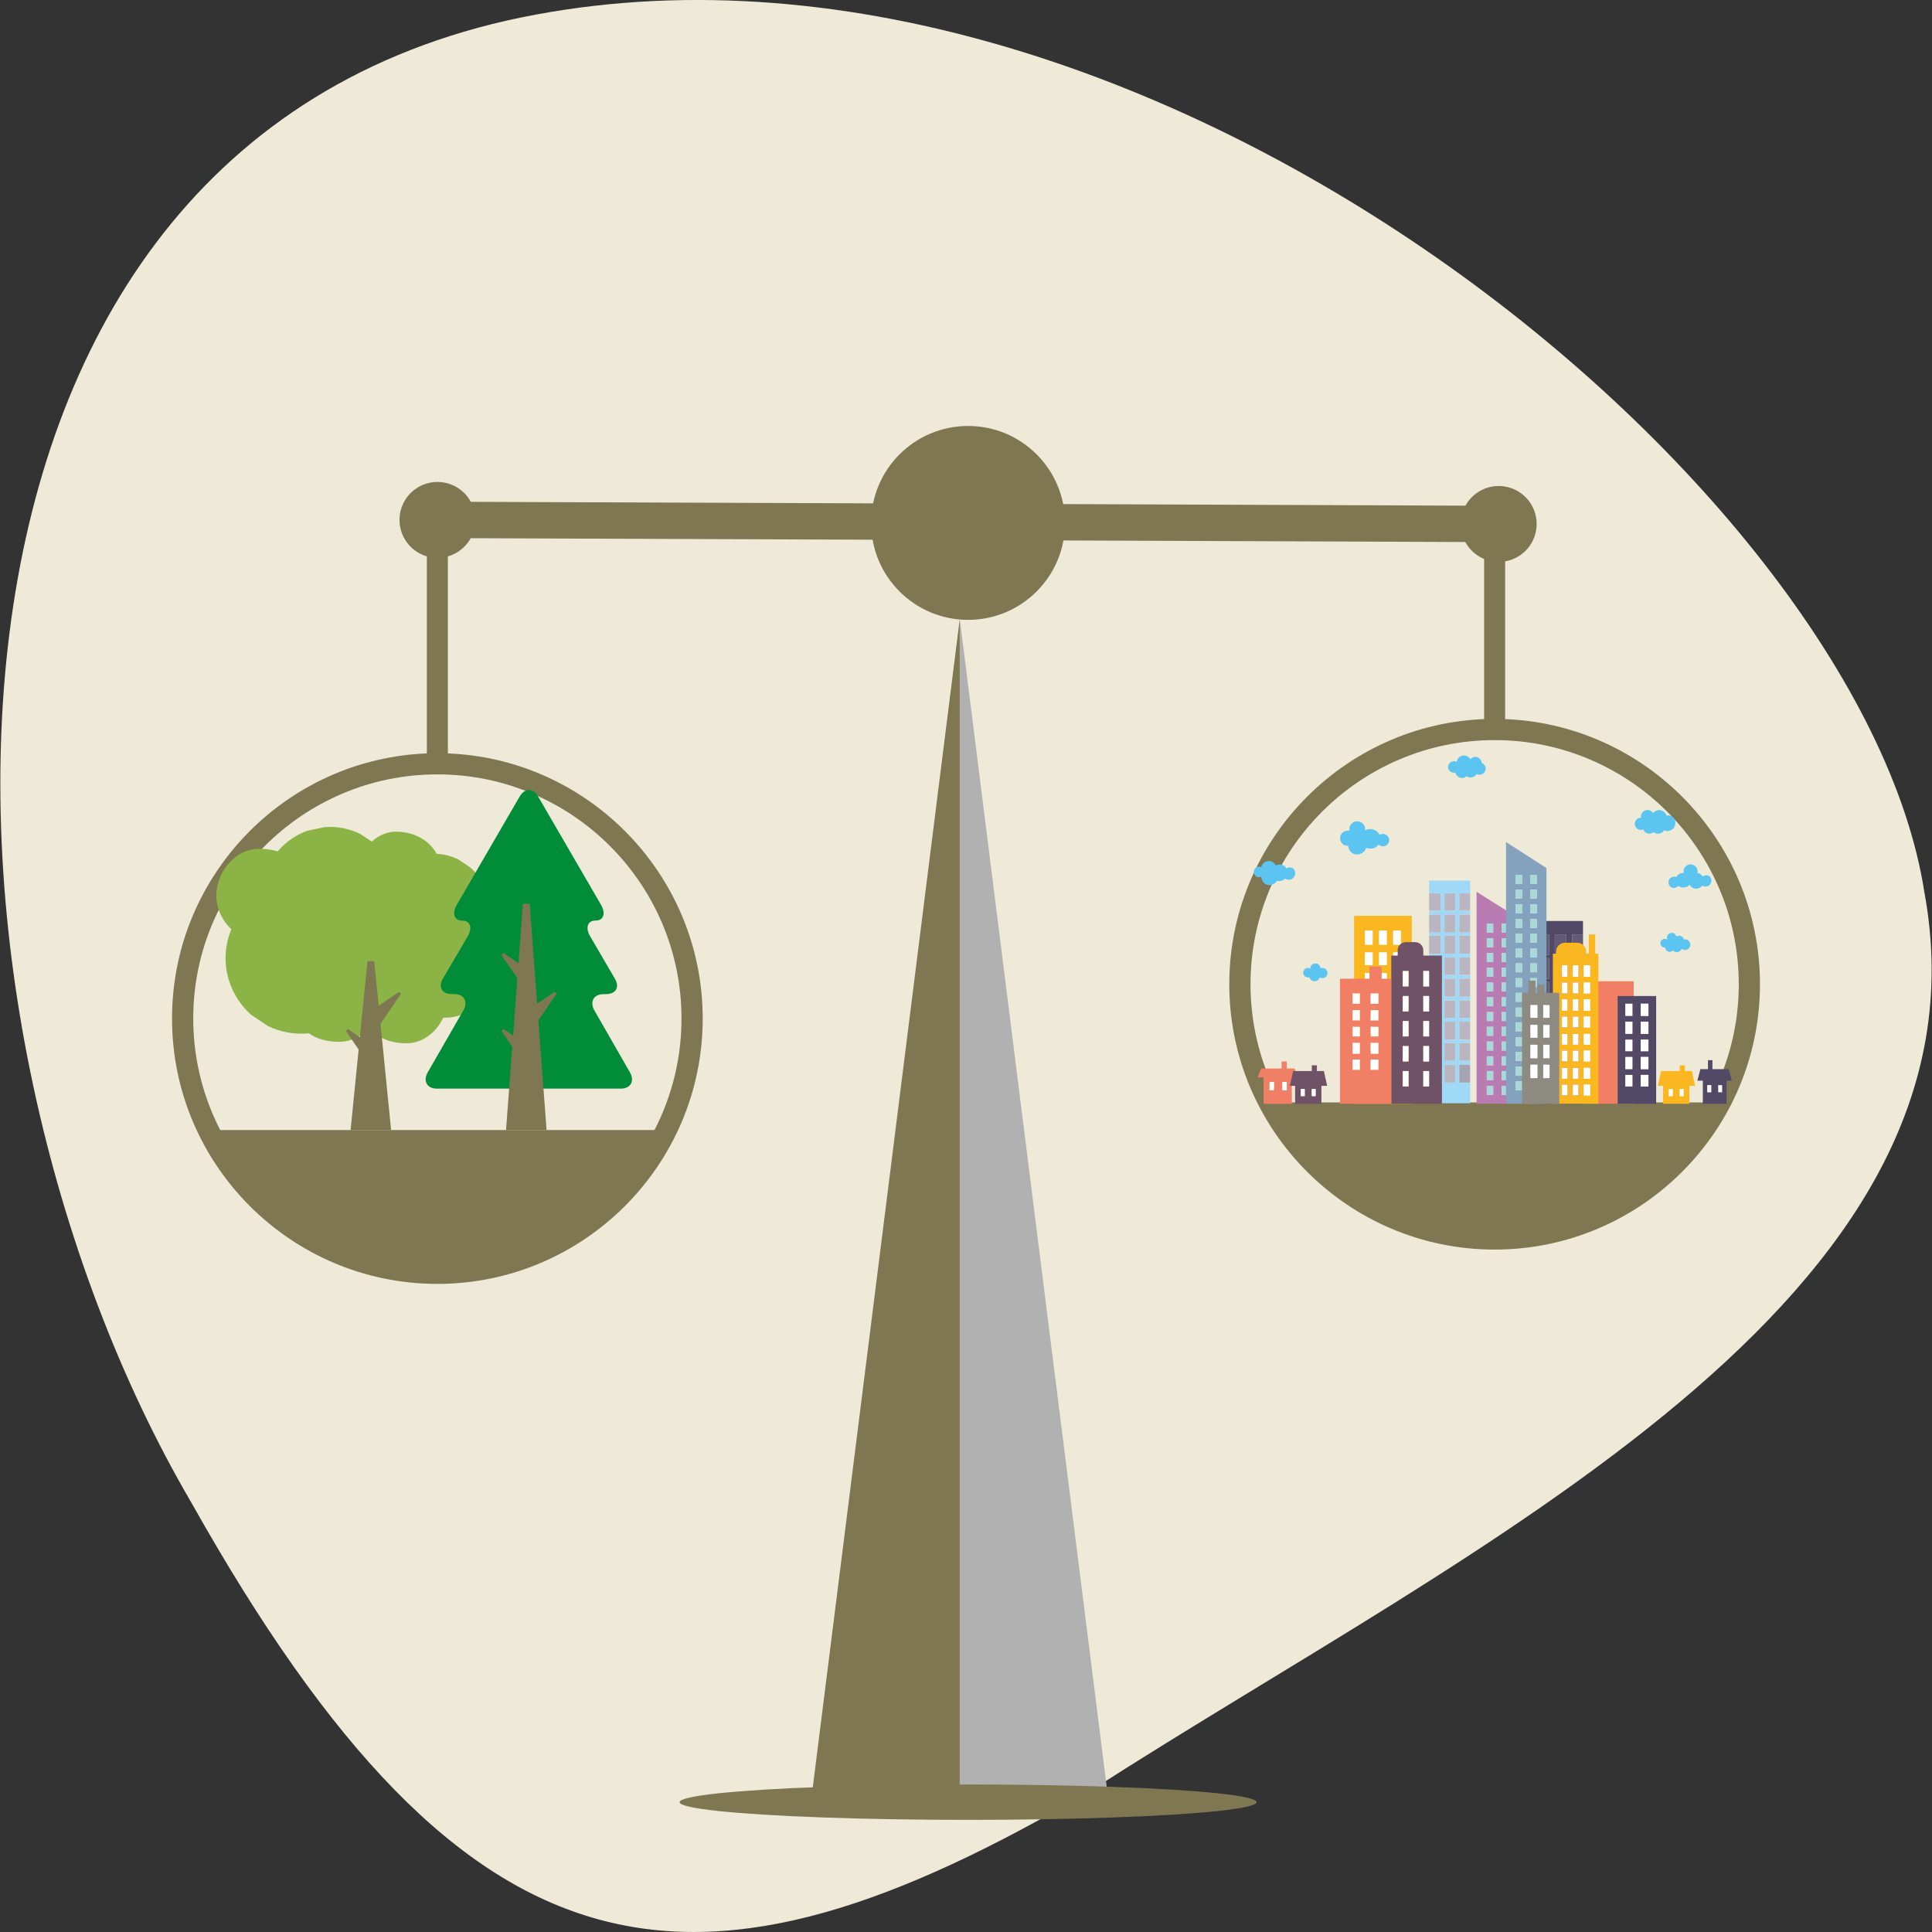<?xml version="1.0" encoding="utf-8"?>
<!-- Generator: Adobe Illustrator 28.1.0, SVG Export Plug-In . SVG Version: 6.00 Build 0)  -->
<svg version="1.1" id="Capa_1" xmlns="http://www.w3.org/2000/svg" xmlns:xlink="http://www.w3.org/1999/xlink" x="0px" y="0px"
	 viewBox="0 0 500 500" style="enable-background:new 0 0 500 500;" xml:space="preserve">
<rect x="0" y="0" width="500" height="500" fill="#333333" stroke="none"/>
<style type="text/css">
	.st0{fill:#EFEAD8;}
	.st1{fill:#7F7752;}
	.st2{fill:#B1B1B1;}
	.st3{fill:#F07F66;}
	.st4{fill:#FFFFFF;}
	.st5{fill:#524966;}
	.st6{fill:#705266;}
	.st7{fill:#FAB720;}
	.st8{opacity:0.1;fill:#FFFFFF;}
	.st9{fill:#A0D9F7;}
	.st10{opacity:0.4;fill:#524966;}
	.st11{opacity:0.5;fill:#524966;}
	.st12{fill:#B87CB3;}
	.st13{fill:#A8D8D8;}
	.st14{fill:#84A1BE;}
	.st15{fill:#8D8B81;}
	.st16{fill:#5BC4F1;}
	.st17{fill:#8CB345;}
	.st18{fill:#008C39;}
</style>
<g>
	<path class="st0" d="M498.03,230.91c19.48,105.85-116.74,168.82-215.62,232.42C180.67,523.04,121.8,517.54,49.54,388.9
		C-24.2,262.99-29.41,41.92,131.11,5.33C292.31-30.76,481.47,124.31,498.03,230.91z"/>
	<g>
		<circle class="st1" cx="250.54" cy="135.33" r="25.09"/>
		<path class="st1" d="M113.19,332.27c-37.86,0-68.67-30.81-68.67-68.67c0-37.87,30.81-68.67,68.67-68.67s68.67,30.81,68.67,68.67
			C181.86,301.46,151.06,332.27,113.19,332.27z M113.19,200.41c-34.84,0-63.18,28.34-63.18,63.18s28.34,63.18,63.18,63.18
			s63.18-28.34,63.18-63.18S148.03,200.41,113.19,200.41z"/>
		<path class="st1" d="M386.81,323.39c-37.86,0-68.67-30.81-68.67-68.67s30.81-68.67,68.67-68.67s68.67,30.81,68.67,68.67
			S424.67,323.39,386.81,323.39z M386.81,191.54c-34.84,0-63.18,28.34-63.18,63.18s28.34,63.18,63.18,63.18s63.18-28.34,63.18-63.18
			S421.65,191.54,386.81,191.54z"/>
		<path class="st1" d="M327.23,285.3c11.68,21.42,34.4,35.96,60.52,35.96c26.12,0,48.84-14.54,60.52-35.96H327.23z"/>
		<g>
			
				<rect x="244.72" y="-2.77" transform="matrix(3.847074e-03 -1 1 3.847074e-03 113.398 383.976)" class="st1" width="9.41" height="275.68"/>
			<path class="st1" d="M122.77,136.81c-1.25,5.28-6.54,8.55-11.82,7.3c-5.28-1.25-8.55-6.54-7.3-11.82s6.54-8.55,11.82-7.3
				C120.75,126.24,124.02,131.53,122.77,136.81z"/>
			<path class="st1" d="M397.42,137.86c-1.25,5.28-6.54,8.55-11.82,7.3c-5.28-1.25-8.55-6.54-7.3-11.82s6.54-8.55,11.82-7.3
				C395.4,127.29,398.67,132.58,397.42,137.86z"/>
		</g>
		<rect x="110.47" y="136.05" class="st1" width="5.44" height="61.62"/>
		<rect x="384.09" y="136.33" class="st1" width="5.44" height="52.79"/>
		<g>
			<polygon class="st1" points="248.39,160.16 248.39,465.07 210.03,465.07 			"/>
			<polygon class="st2" points="248.39,160.16 248.39,465.07 286.75,465.07 			"/>
			<ellipse class="st1" cx="250.54" cy="466.4" rx="74.66" ry="4.58"/>
		</g>
		<g>
			<g>
				<path class="st3" d="M335.96,278.85l-0.93-2.32h-2.03v-1.83h-1.33v1.83h-0.97h-4.33l-0.93,2.32h1.58v6.81h7.3v-6.81H335.96z
					 M329.69,282.17h-1.16v-2.16h1.16V282.17z M333.01,282.17h-1.16v-2.16h1.16V282.17z"/>
				<rect x="331.85" y="280.01" class="st4" width="1.16" height="2.16"/>
				<rect x="328.53" y="280.01" class="st4" width="1.16" height="2.16"/>
			</g>
			<g>
				<path class="st5" d="M448.2,279.68l-0.79-2.99h-3.67h-0.56v-2.32h-1.16v2.32h-1.95l-0.79,2.99h1.41v5.98h6.14v-5.98H448.2z
					 M442.85,282.67h-1v-1.83h1V282.67z M445.67,282.67h-1v-1.83h1V282.67z"/>
				<rect x="444.68" y="280.84" class="st4" width="1" height="1.83"/>
				<rect x="441.86" y="280.84" class="st4" width="1" height="1.83"/>
			</g>
			<g>
				<path class="st6" d="M343.47,281.01l-0.85-3.82h-1.8v-1.49h-1.33v1.49h-0.85h-3.98l-0.85,3.82h1.36v4.65h6.81v-4.65H343.47z
					 M337.66,283.66h-1v-1.83h1V283.66z M340.48,283.66h-1v-1.83h1V283.66z"/>
				<rect x="336.66" y="281.84" class="st4" width="1" height="1.83"/>
				<rect x="339.48" y="281.84" class="st4" width="1" height="1.83"/>
			</g>
			<g>
				<path class="st7" d="M438.7,281.01l-0.85-3.82h-1.8v-1.49h-1.33v1.49h-0.85h-3.98l-0.85,3.82h1.36v4.65h6.81v-4.65H438.7z
					 M432.89,283.66h-1v-1.83h1V283.66z M435.71,283.66h-1v-1.83h1V283.66z"/>
				<rect x="431.9" y="281.84" class="st4" width="1" height="1.83"/>
				<rect x="434.72" y="281.84" class="st4" width="1" height="1.83"/>
			</g>
			<g>
				<path class="st5" d="M398.06,238.35v3.49h2.82v5.31h-2.82v0.83h2.82v5.31h-2.82v0.83h2.82v5.31h-2.82v0.83h2.82v5.31h-2.82v0.83
					h2.82v5.31h-2.82v0.66h2.82v5.48h-2.82v7.8h11.62v-7.8h-2.82v-5.48h2.82v-0.66h-2.82v-5.31h2.82v-0.83h-2.82v-5.31h2.82v-0.83
					h-2.82v-5.31h2.82v-0.83h-2.82v-5.31h2.82v-0.83h-2.82v-5.31h2.82v-3.49H398.06z M405.37,277.85h-2.99v-5.48h2.99V277.85z
					 M405.37,271.71h-2.99v-5.31h2.99V271.71z M405.37,265.57h-2.99v-5.31h2.99V265.57z M405.37,259.43h-2.99v-5.31h2.99V259.43z
					 M405.37,253.29h-2.99v-5.31h2.99V253.29z M405.37,247.15h-2.99v-5.31h2.99V247.15z"/>
				<rect x="398.06" y="241.83" class="st5" width="2.82" height="5.31"/>
				<rect x="398.06" y="241.83" class="st8" width="2.82" height="5.31"/>
				<rect x="402.38" y="241.83" class="st5" width="2.99" height="5.31"/>
				<rect x="402.38" y="241.83" class="st8" width="2.99" height="5.31"/>
				<rect x="406.86" y="241.83" class="st5" width="2.82" height="5.31"/>
				<rect x="406.86" y="241.83" class="st8" width="2.82" height="5.31"/>
				<rect x="398.06" y="247.98" class="st5" width="2.82" height="5.31"/>
				<rect x="398.06" y="247.98" class="st8" width="2.82" height="5.31"/>
				<rect x="402.38" y="247.98" class="st5" width="2.99" height="5.31"/>
				<rect x="402.38" y="247.98" class="st8" width="2.99" height="5.31"/>
				<rect x="406.86" y="247.98" class="st5" width="2.82" height="5.31"/>
				<rect x="406.86" y="247.98" class="st8" width="2.82" height="5.31"/>
				<rect x="398.06" y="254.12" class="st5" width="2.82" height="5.31"/>
				<rect x="398.06" y="254.12" class="st8" width="2.82" height="5.31"/>
				<rect x="402.38" y="254.12" class="st5" width="2.99" height="5.31"/>
				<rect x="402.38" y="254.12" class="st8" width="2.99" height="5.31"/>
				<rect x="406.86" y="254.12" class="st5" width="2.82" height="5.31"/>
				<rect x="406.86" y="254.12" class="st8" width="2.82" height="5.31"/>
				<rect x="398.06" y="260.26" class="st5" width="2.82" height="5.31"/>
				<rect x="398.06" y="260.26" class="st8" width="2.82" height="5.31"/>
				<rect x="402.38" y="260.26" class="st5" width="2.99" height="5.31"/>
				<rect x="402.38" y="260.26" class="st8" width="2.99" height="5.31"/>
				<rect x="406.86" y="260.26" class="st5" width="2.82" height="5.31"/>
				<rect x="406.86" y="260.26" class="st8" width="2.82" height="5.31"/>
				<rect x="398.06" y="266.4" class="st5" width="2.82" height="5.31"/>
				<rect x="398.06" y="266.4" class="st8" width="2.82" height="5.31"/>
				<rect x="402.38" y="266.4" class="st5" width="2.99" height="5.31"/>
				<rect x="402.38" y="266.4" class="st8" width="2.99" height="5.31"/>
				<rect x="406.86" y="266.4" class="st5" width="2.82" height="5.31"/>
				<rect x="406.86" y="266.4" class="st8" width="2.82" height="5.31"/>
				<rect x="398.06" y="272.38" class="st5" width="2.82" height="5.48"/>
				<rect x="398.06" y="272.38" class="st8" width="2.82" height="5.48"/>
				<rect x="402.38" y="272.38" class="st5" width="2.99" height="5.48"/>
				<rect x="402.38" y="272.38" class="st8" width="2.99" height="5.48"/>
				<rect x="406.86" y="272.38" class="st5" width="2.82" height="5.48"/>
				<rect x="406.86" y="272.38" class="st8" width="2.82" height="5.48"/>
			</g>
			<rect x="412.34" y="253.95" class="st3" width="10.46" height="31.7"/>
			<g>
				<path class="st7" d="M412.84,246.81v-4.98h-1.66v4.98h-0.66v-0.52c0-1.27-1.03-2.31-2.31-2.31h-3.19
					c-1.27,0-2.31,1.03-2.31,2.31v0.52h-0.83v38.84h11.79v-38.84H412.84z M405.7,283.5h-1.49v-2.82h1.49V283.5z M405.7,279.18h-1.49
					v-2.82h1.49V279.18z M405.7,274.7h-1.49v-2.82h1.49V274.7z M405.7,270.38h-1.49v-2.82h1.49V270.38z M405.7,265.9h-1.49v-2.82
					h1.49V265.9z M405.7,261.59h-1.49v-2.99h1.49V261.59z M405.7,257.11h-1.49v-2.82h1.49V257.11z M404.21,252.79v-2.99h1.49v2.99
					H404.21z M408.52,283.5h-1.49v-2.82h1.49V283.5z M408.52,279.18h-1.49v-2.82h1.49V279.18z M408.52,274.7h-1.49v-2.82h1.49V274.7
					z M408.52,270.38h-1.49v-2.82h1.49V270.38z M408.52,265.9h-1.49v-2.82h1.49V265.9z M408.52,261.59h-1.49v-2.99h1.49V261.59z
					 M408.52,257.11h-1.49v-2.82h1.49V257.11z M407.03,252.79v-2.99h1.49v2.99H407.03z M411.51,283.5h-1.66v-2.82h1.66V283.5z
					 M411.51,279.18h-1.66v-2.82h1.66V279.18z M411.51,274.7h-1.66v-2.82h1.66V274.7z M411.51,270.38h-1.66v-2.82h1.66V270.38z
					 M411.51,265.9h-1.66v-2.82h1.66V265.9z M411.51,261.59h-1.66v-2.99h1.66V261.59z M411.51,257.11h-1.66v-2.82h1.66V257.11z
					 M411.51,252.79h-1.66v-2.99h1.66V252.79z"/>
				<rect x="404.21" y="249.8" class="st4" width="1.49" height="2.99"/>
				<rect x="407.03" y="249.8" class="st4" width="1.49" height="2.99"/>
				<rect x="409.85" y="249.8" class="st4" width="1.66" height="2.99"/>
				<rect x="404.21" y="254.28" class="st4" width="1.49" height="2.82"/>
				<rect x="407.03" y="254.28" class="st4" width="1.49" height="2.82"/>
				<rect x="409.85" y="254.28" class="st4" width="1.66" height="2.82"/>
				<rect x="404.21" y="258.6" class="st4" width="1.49" height="2.99"/>
				<rect x="407.03" y="258.6" class="st4" width="1.49" height="2.99"/>
				<rect x="409.85" y="258.6" class="st4" width="1.66" height="2.99"/>
				<rect x="404.21" y="263.08" class="st4" width="1.49" height="2.82"/>
				<rect x="407.03" y="263.08" class="st4" width="1.49" height="2.82"/>
				<rect x="409.85" y="263.08" class="st4" width="1.66" height="2.82"/>
				<rect x="404.21" y="267.56" class="st4" width="1.49" height="2.82"/>
				<rect x="407.03" y="267.56" class="st4" width="1.49" height="2.82"/>
				<rect x="409.85" y="267.56" class="st4" width="1.66" height="2.82"/>
				<rect x="404.21" y="271.88" class="st4" width="1.49" height="2.82"/>
				<rect x="407.03" y="271.88" class="st4" width="1.49" height="2.82"/>
				<rect x="409.85" y="271.88" class="st4" width="1.66" height="2.82"/>
				<rect x="404.21" y="276.36" class="st4" width="1.49" height="2.82"/>
				<rect x="407.03" y="276.36" class="st4" width="1.49" height="2.82"/>
				<rect x="409.85" y="276.36" class="st4" width="1.66" height="2.82"/>
				<rect x="404.21" y="280.68" class="st4" width="1.49" height="2.82"/>
				<rect x="407.03" y="280.68" class="st4" width="1.49" height="2.82"/>
				<rect x="409.85" y="280.68" class="st4" width="1.66" height="2.82"/>
			</g>
			<g>
				<path class="st7" d="M350.43,237.02v48.63h14.94v-48.63H350.43z M355.24,283h-1.99v-3.65h1.99V283z M355.24,277.36h-1.99v-3.32
					h1.99V277.36z M355.24,272.04h-1.99v-3.65h1.99V272.04z M355.24,266.57h-1.99v-3.65h1.99V266.57z M355.24,260.92h-1.99v-3.65
					h1.99V260.92z M355.24,255.45h-1.99v-3.65h1.99V255.45z M355.24,249.8h-1.99v-3.32h1.99V249.8z M355.24,244.49h-1.99v-3.65h1.99
					V244.49z M358.89,283h-1.99v-3.65h1.99V283z M358.89,277.36h-1.99v-3.32h1.99V277.36z M358.89,272.04h-1.99v-3.65h1.99V272.04z
					 M358.89,266.57h-1.99v-3.65h1.99V266.57z M358.89,260.92h-1.99v-3.65h1.99V260.92z M358.89,255.45h-1.99v-3.65h1.99V255.45z
					 M358.89,249.8h-1.99v-3.32h1.99V249.8z M358.89,244.49h-1.99v-3.65h1.99V244.49z M362.54,283h-1.99v-3.65h1.99V283z
					 M362.54,277.36h-1.99v-3.32h1.99V277.36z M362.54,272.04h-1.99v-3.65h1.99V272.04z M362.54,266.57h-1.99v-3.65h1.99V266.57z
					 M362.54,260.92h-1.99v-3.65h1.99V260.92z M362.54,255.45h-1.99v-3.65h1.99V255.45z M362.54,249.8h-1.99v-3.32h1.99V249.8z
					 M362.54,244.49h-1.99v-3.65h1.99V244.49z"/>
				<rect x="360.55" y="240.84" class="st4" width="1.99" height="3.65"/>
				<rect x="356.9" y="240.84" class="st4" width="1.99" height="3.65"/>
				<rect x="353.25" y="240.84" class="st4" width="1.99" height="3.65"/>
				<rect x="360.55" y="246.48" class="st4" width="1.99" height="3.32"/>
				<rect x="356.9" y="246.48" class="st4" width="1.99" height="3.32"/>
				<rect x="353.25" y="246.48" class="st4" width="1.99" height="3.32"/>
				<rect x="360.55" y="251.79" class="st4" width="1.99" height="3.65"/>
				<rect x="356.9" y="251.79" class="st4" width="1.99" height="3.65"/>
				<rect x="353.25" y="251.79" class="st4" width="1.99" height="3.65"/>
				<rect x="360.55" y="257.27" class="st4" width="1.99" height="3.65"/>
				<rect x="356.9" y="257.27" class="st4" width="1.99" height="3.65"/>
				<rect x="353.25" y="257.27" class="st4" width="1.99" height="3.65"/>
				<rect x="360.55" y="262.91" class="st4" width="1.99" height="3.65"/>
				<rect x="356.9" y="262.91" class="st4" width="1.99" height="3.65"/>
				<rect x="353.25" y="262.91" class="st4" width="1.99" height="3.65"/>
				<rect x="360.55" y="268.39" class="st4" width="1.99" height="3.65"/>
				<rect x="356.9" y="268.39" class="st4" width="1.99" height="3.65"/>
				<rect x="353.25" y="268.39" class="st4" width="1.99" height="3.65"/>
				<rect x="360.55" y="274.04" class="st4" width="1.99" height="3.32"/>
				<rect x="356.9" y="274.04" class="st4" width="1.99" height="3.32"/>
				<rect x="353.25" y="274.04" class="st4" width="1.99" height="3.32"/>
				<rect x="360.55" y="279.35" class="st4" width="1.99" height="3.65"/>
				<rect x="356.9" y="279.35" class="st4" width="1.99" height="3.65"/>
				<rect x="353.25" y="279.35" class="st4" width="1.99" height="3.65"/>
			</g>
			<g>
				<path class="st9" d="M369.85,227.89v3.32h2.99v4.48h-2.99v1h2.99v4.65h-2.99v0.83h2.99v4.65h-2.99v1h2.99v4.48h-2.99v1h2.99
					v4.65h-2.99v1h2.99v4.48h-2.99v1h2.99v4.65h-2.99v0.83h2.99v4.65h-2.99v1h2.99v4.65h-2.99v5.31h10.62v-5.31h-2.82v-4.65h2.82v-1
					h-2.82v-4.65h2.82v-0.83h-2.82v-4.65h2.82v-1h-2.82v-4.48h2.82v-1h-2.82v-4.65h2.82v-1h-2.82v-4.48h2.82v-1h-2.82v-4.65h2.82
					v-0.83h-2.82v-4.65h2.82v-1h-2.82v-4.48h2.82v-3.32H369.85z M376.65,280.18h-2.82v-4.65h2.82V280.18z M376.65,274.53h-2.82
					v-4.65h2.82V274.53z M376.65,269.06h-2.82v-4.65h2.82V269.06z M376.65,263.41h-2.82v-4.48h2.82V263.41z M376.65,257.94h-2.82
					v-4.65h2.82V257.94z M376.65,252.29h-2.82v-4.48h2.82V252.29z M376.65,246.81h-2.82v-4.65h2.82V246.81z M376.65,241.34h-2.82
					v-4.65h2.82V241.34z M376.65,235.69h-2.82v-4.48h2.82V235.69z"/>
				<rect x="369.85" y="231.21" class="st4" width="2.99" height="4.48"/>
				<rect x="369.85" y="231.21" class="st10" width="2.99" height="4.48"/>
				<rect x="373.83" y="231.21" class="st4" width="2.82" height="4.48"/>
				<rect x="373.83" y="231.21" class="st10" width="2.82" height="4.48"/>
				<rect x="377.65" y="231.21" class="st4" width="2.82" height="4.48"/>
				<rect x="377.65" y="231.21" class="st10" width="2.82" height="4.48"/>
				<rect x="369.85" y="236.69" class="st4" width="2.99" height="4.65"/>
				<rect x="369.85" y="236.69" class="st10" width="2.99" height="4.65"/>
				<rect x="373.83" y="236.69" class="st4" width="2.82" height="4.65"/>
				<rect x="373.83" y="236.69" class="st10" width="2.82" height="4.65"/>
				<rect x="377.65" y="236.69" class="st4" width="2.82" height="4.65"/>
				<rect x="377.65" y="236.69" class="st10" width="2.82" height="4.65"/>
				<rect x="369.85" y="242.17" class="st4" width="2.99" height="4.65"/>
				<rect x="369.85" y="242.17" class="st10" width="2.99" height="4.65"/>
				<rect x="373.83" y="242.17" class="st4" width="2.82" height="4.65"/>
				<rect x="373.83" y="242.17" class="st10" width="2.82" height="4.65"/>
				<rect x="377.65" y="242.17" class="st4" width="2.82" height="4.65"/>
				<rect x="377.65" y="242.17" class="st10" width="2.82" height="4.65"/>
				<rect x="369.85" y="247.81" class="st4" width="2.99" height="4.48"/>
				<rect x="369.85" y="247.81" class="st10" width="2.99" height="4.48"/>
				<rect x="373.83" y="247.81" class="st4" width="2.82" height="4.48"/>
				<rect x="373.83" y="247.81" class="st10" width="2.82" height="4.48"/>
				<rect x="377.65" y="247.81" class="st4" width="2.82" height="4.48"/>
				<rect x="377.65" y="247.81" class="st10" width="2.82" height="4.48"/>
				<rect x="369.85" y="253.29" class="st4" width="2.99" height="4.65"/>
				<rect x="369.85" y="253.29" class="st10" width="2.99" height="4.65"/>
				<rect x="373.83" y="253.29" class="st4" width="2.82" height="4.65"/>
				<rect x="373.83" y="253.29" class="st10" width="2.82" height="4.65"/>
				<rect x="377.65" y="253.29" class="st4" width="2.82" height="4.65"/>
				<rect x="377.65" y="253.29" class="st10" width="2.82" height="4.65"/>
				<rect x="369.85" y="258.93" class="st4" width="2.99" height="4.48"/>
				<rect x="369.85" y="258.93" class="st10" width="2.99" height="4.48"/>
				<rect x="373.83" y="258.93" class="st4" width="2.82" height="4.48"/>
				<rect x="373.83" y="258.93" class="st10" width="2.82" height="4.48"/>
				<rect x="377.65" y="258.93" class="st4" width="2.82" height="4.48"/>
				<rect x="377.65" y="258.93" class="st10" width="2.82" height="4.48"/>
				<rect x="369.85" y="264.41" class="st4" width="2.99" height="4.65"/>
				<rect x="369.85" y="264.41" class="st10" width="2.99" height="4.65"/>
				<rect x="373.83" y="264.41" class="st4" width="2.82" height="4.65"/>
				<rect x="373.83" y="264.41" class="st10" width="2.82" height="4.65"/>
				<rect x="377.65" y="264.41" class="st4" width="2.82" height="4.65"/>
				<rect x="377.65" y="264.41" class="st10" width="2.82" height="4.65"/>
				<rect x="369.85" y="269.89" class="st4" width="2.99" height="4.65"/>
				<rect x="369.85" y="269.89" class="st10" width="2.99" height="4.65"/>
				<rect x="373.83" y="269.89" class="st4" width="2.82" height="4.65"/>
				<rect x="373.83" y="269.89" class="st10" width="2.82" height="4.65"/>
				<rect x="377.65" y="269.89" class="st4" width="2.82" height="4.65"/>
				<rect x="377.65" y="269.89" class="st10" width="2.82" height="4.65"/>
				<rect x="369.85" y="275.53" class="st4" width="2.99" height="4.65"/>
				<rect x="369.85" y="275.53" class="st10" width="2.99" height="4.65"/>
				<rect x="373.83" y="275.53" class="st4" width="2.82" height="4.65"/>
				<rect x="373.83" y="275.53" class="st10" width="2.82" height="4.65"/>
				<rect x="377.65" y="275.53" class="st4" width="2.82" height="4.65"/>
				<rect x="377.65" y="275.53" class="st11" width="2.82" height="4.65"/>
			</g>
			<g>
				<g>
					<path class="st12" d="M382.13,230.78v54.88h8.63v-49.43L382.13,230.78z M386.44,283.33h-1.66v-2.32h1.66V283.33z
						 M386.44,279.51h-1.66v-2.32h1.66V279.51z M386.44,275.7h-1.66v-2.32h1.66V275.7z M386.44,271.88h-1.66v-2.32h1.66V271.88z
						 M386.44,268.06h-1.66v-2.32h1.66V268.06z M386.44,264.24h-1.66v-2.32h1.66V264.24z M386.44,260.42h-1.66v-2.32h1.66V260.42z
						 M386.44,256.61h-1.66v-2.32h1.66V256.61z M386.44,252.79h-1.66v-2.32h1.66V252.79z M386.44,248.97h-1.66v-2.32h1.66V248.97z
						 M386.44,245.15h-1.66v-2.32h1.66V245.15z M386.44,241.34h-1.66v-2.32h1.66V241.34z M390.26,283.33h-1.66v-2.32h1.66V283.33z
						 M390.26,279.51h-1.66v-2.32h1.66V279.51z M390.26,275.7h-1.66v-2.32h1.66V275.7z M390.26,271.88h-1.66v-2.32h1.66V271.88z
						 M390.26,268.06h-1.66v-2.32h1.66V268.06z M390.26,264.24h-1.66v-2.32h1.66V264.24z M390.26,260.42h-1.66v-2.32h1.66V260.42z
						 M390.26,256.61h-1.66v-2.32h1.66V256.61z M390.26,252.79h-1.66v-2.32h1.66V252.79z M390.26,248.97h-1.66v-2.32h1.66V248.97z
						 M390.26,245.15h-1.66v-2.32h1.66V245.15z M390.26,241.34h-1.66v-2.32h1.66V241.34z"/>
					<rect x="384.78" y="239.01" class="st13" width="1.66" height="2.32"/>
					<rect x="388.6" y="239.01" class="st13" width="1.66" height="2.32"/>
					<rect x="384.78" y="242.83" class="st13" width="1.66" height="2.32"/>
					<rect x="388.6" y="242.83" class="st13" width="1.66" height="2.32"/>
					<rect x="384.78" y="246.65" class="st13" width="1.66" height="2.32"/>
					<rect x="388.6" y="246.65" class="st13" width="1.66" height="2.32"/>
					<rect x="384.78" y="250.47" class="st13" width="1.66" height="2.32"/>
					<rect x="388.6" y="250.47" class="st13" width="1.66" height="2.32"/>
					<rect x="384.78" y="254.28" class="st13" width="1.66" height="2.32"/>
					<rect x="388.6" y="254.28" class="st13" width="1.66" height="2.32"/>
					<rect x="384.78" y="258.1" class="st13" width="1.66" height="2.32"/>
					<rect x="388.6" y="258.1" class="st13" width="1.66" height="2.32"/>
					<rect x="384.78" y="261.92" class="st13" width="1.66" height="2.32"/>
					<rect x="388.6" y="261.92" class="st13" width="1.66" height="2.32"/>
					<rect x="384.78" y="265.74" class="st13" width="1.66" height="2.32"/>
					<rect x="388.6" y="265.74" class="st13" width="1.66" height="2.32"/>
					<rect x="384.78" y="269.55" class="st13" width="1.66" height="2.32"/>
					<rect x="388.6" y="269.55" class="st13" width="1.66" height="2.32"/>
					<rect x="384.78" y="273.37" class="st13" width="1.66" height="2.32"/>
					<rect x="388.6" y="273.37" class="st13" width="1.66" height="2.32"/>
					<rect x="384.78" y="277.19" class="st13" width="1.66" height="2.32"/>
					<rect x="388.6" y="277.19" class="st13" width="1.66" height="2.32"/>
					<rect x="384.78" y="281.01" class="st13" width="1.66" height="2.32"/>
					<rect x="388.6" y="281.01" class="st13" width="1.66" height="2.32"/>
				</g>
				<g>
					<path class="st14" d="M389.76,217.93v67.72h10.46v-61L389.76,217.93z M393.91,282.17h-1.66v-2.32h1.66V282.17z M393.91,278.35
						h-1.66v-2.32h1.66V278.35z M393.91,274.53h-1.66v-2.32h1.66V274.53z M393.91,270.72h-1.66v-2.32h1.66V270.72z M393.91,266.9
						h-1.66v-2.32h1.66V266.9z M393.91,263.08h-1.66v-2.32h1.66V263.08z M393.91,259.26h-1.66v-2.32h1.66V259.26z M393.91,255.45
						h-1.66v-2.32h1.66V255.45z M393.91,251.63h-1.66v-2.32h1.66V251.63z M393.91,247.81h-1.66v-2.32h1.66V247.81z M393.91,243.99
						h-1.66v-2.32h1.66V243.99z M393.91,240.17h-1.66v-2.32h1.66V240.17z M393.91,236.36h-1.66v-2.32h1.66V236.36z M393.91,232.54
						h-1.66v-2.32h1.66V232.54z M393.91,228.72h-1.66v-2.32h1.66V228.72z M397.73,282.17h-1.66v-2.32h1.66V282.17z M397.73,278.35
						h-1.66v-2.32h1.66V278.35z M397.73,274.53h-1.66v-2.32h1.66V274.53z M397.73,270.72h-1.66v-2.32h1.66V270.72z M397.73,266.9
						h-1.66v-2.32h1.66V266.9z M397.73,263.08h-1.66v-2.32h1.66V263.08z M397.73,259.26h-1.66v-2.32h1.66V259.26z M397.73,255.45
						h-1.66v-2.32h1.66V255.45z M397.73,251.63h-1.66v-2.32h1.66V251.63z M397.73,247.81h-1.66v-2.32h1.66V247.81z M397.73,243.99
						h-1.66v-2.32h1.66V243.99z M397.73,240.17h-1.66v-2.32h1.66V240.17z M397.73,236.36h-1.66v-2.32h1.66V236.36z M397.73,232.54
						h-1.66v-2.32h1.66V232.54z M397.73,228.72h-1.66v-2.32h1.66V228.72z"/>
					<rect x="392.25" y="226.4" class="st13" width="1.66" height="2.32"/>
					<rect x="396.07" y="226.4" class="st13" width="1.66" height="2.32"/>
					<rect x="392.25" y="230.22" class="st13" width="1.66" height="2.32"/>
					<rect x="396.07" y="230.22" class="st13" width="1.66" height="2.32"/>
					<rect x="392.25" y="234.03" class="st13" width="1.66" height="2.32"/>
					<rect x="396.07" y="234.03" class="st13" width="1.66" height="2.32"/>
					<rect x="392.25" y="237.85" class="st13" width="1.66" height="2.32"/>
					<rect x="396.07" y="237.85" class="st13" width="1.66" height="2.32"/>
					<rect x="392.25" y="241.67" class="st13" width="1.66" height="2.32"/>
					<rect x="396.07" y="241.67" class="st13" width="1.66" height="2.32"/>
					<rect x="392.25" y="245.49" class="st13" width="1.66" height="2.32"/>
					<rect x="396.07" y="245.49" class="st13" width="1.66" height="2.32"/>
					<rect x="392.25" y="249.3" class="st13" width="1.66" height="2.32"/>
					<rect x="396.07" y="249.3" class="st13" width="1.66" height="2.32"/>
					<rect x="392.25" y="253.12" class="st13" width="1.66" height="2.32"/>
					<rect x="396.07" y="253.12" class="st13" width="1.66" height="2.32"/>
					<rect x="392.25" y="256.94" class="st13" width="1.66" height="2.32"/>
					<rect x="396.07" y="256.94" class="st13" width="1.66" height="2.32"/>
					<rect x="392.25" y="260.76" class="st13" width="1.66" height="2.32"/>
					<rect x="396.07" y="260.76" class="st13" width="1.66" height="2.32"/>
					<rect x="392.25" y="264.57" class="st13" width="1.66" height="2.32"/>
					<rect x="396.07" y="264.57" class="st13" width="1.66" height="2.32"/>
					<rect x="392.25" y="268.39" class="st13" width="1.66" height="2.32"/>
					<rect x="396.07" y="268.39" class="st13" width="1.66" height="2.32"/>
					<rect x="392.25" y="272.21" class="st13" width="1.66" height="2.32"/>
					<rect x="396.07" y="272.21" class="st13" width="1.66" height="2.32"/>
					<rect x="392.25" y="276.03" class="st13" width="1.66" height="2.32"/>
					<rect x="396.07" y="276.03" class="st13" width="1.66" height="2.32"/>
					<rect x="392.25" y="279.85" class="st13" width="1.66" height="2.32"/>
					<rect x="396.07" y="279.85" class="st13" width="1.66" height="2.32"/>
				</g>
			</g>
			<g>
				<path class="st6" d="M368.35,247.31v-1.38c0-1.16-0.94-2.1-2.1-2.1h-2.43c-1.16,0-2.1,0.94-2.1,2.1v1.38h-1.66v38.34h13.11
					v-38.34H368.35z M364.53,281.17h-1.49v-3.98h1.49V281.17z M364.53,274.7h-1.49v-3.98h1.49V274.7z M364.53,268.23h-1.49v-3.98
					h1.49V268.23z M364.53,261.75h-1.49v-3.98h1.49V261.75z M364.53,255.28h-1.49v-3.98h1.49V255.28z M369.85,281.17h-1.49v-3.98
					h1.49V281.17z M369.85,274.7h-1.49v-3.98h1.49V274.7z M369.85,268.23h-1.49v-3.98h1.49V268.23z M369.85,261.75h-1.49v-3.98h1.49
					V261.75z M369.85,255.28h-1.49v-3.98h1.49V255.28z"/>
				<rect x="363.04" y="251.3" class="st4" width="1.49" height="3.98"/>
				<rect x="368.35" y="251.3" class="st4" width="1.49" height="3.98"/>
				<rect x="363.04" y="257.77" class="st4" width="1.49" height="3.98"/>
				<rect x="368.35" y="257.77" class="st4" width="1.49" height="3.98"/>
				<rect x="363.04" y="264.24" class="st4" width="1.49" height="3.98"/>
				<rect x="368.35" y="264.24" class="st4" width="1.49" height="3.98"/>
				<rect x="363.04" y="270.72" class="st4" width="1.49" height="3.98"/>
				<rect x="368.35" y="270.72" class="st4" width="1.49" height="3.98"/>
				<rect x="363.04" y="277.19" class="st4" width="1.49" height="3.98"/>
				<rect x="368.35" y="277.19" class="st4" width="1.49" height="3.98"/>
			</g>
			<g>
				<path class="st3" d="M357.56,253.29v-3.15h-3.15v3.15h-7.64v32.37h13.28v-32.37H357.56z M351.92,276.86h-1.83v-2.66h1.83V276.86
					z M351.92,272.71h-1.83v-2.82h1.83V272.71z M351.92,268.23h-1.83v-2.49h1.83V268.23z M351.92,264.08h-1.83v-2.66h1.83V264.08z
					 M351.92,259.76h-1.83v-2.66h1.83V259.76z M356.73,276.86h-1.99v-2.66h1.99V276.86z M356.73,272.71h-1.99v-2.82h1.99V272.71z
					 M356.73,268.23h-1.99v-2.49h1.99V268.23z M356.73,264.08h-1.99v-2.66h1.99V264.08z M356.73,259.76h-1.99v-2.66h1.99V259.76z"/>
				<rect x="350.09" y="257.11" class="st4" width="1.83" height="2.66"/>
				<rect x="354.74" y="257.11" class="st4" width="1.99" height="2.66"/>
				<rect x="350.09" y="261.42" class="st4" width="1.83" height="2.66"/>
				<rect x="354.74" y="261.42" class="st4" width="1.99" height="2.66"/>
				<rect x="350.09" y="265.74" class="st4" width="1.83" height="2.49"/>
				<rect x="354.74" y="265.74" class="st4" width="1.99" height="2.49"/>
				<rect x="350.09" y="269.89" class="st4" width="1.83" height="2.82"/>
				<rect x="354.74" y="269.89" class="st4" width="1.99" height="2.82"/>
				<rect x="350.09" y="274.2" class="st4" width="1.83" height="2.66"/>
				<rect x="354.74" y="274.2" class="st4" width="1.99" height="2.66"/>
			</g>
			<g>
				<path class="st15" d="M399.72,256.94v-2.16h-1.83v2.16h-0.5v-3.15h-1.83v3.15h-1.66v28.72h9.63v-28.72H399.72z M397.9,279.02
					h-1.83v-3.49h1.83V279.02z M397.9,273.87h-1.83v-3.49h1.83V273.87z M397.9,268.56h-1.83v-3.32h1.83V268.56z M397.9,263.41h-1.83
					v-3.32h1.83V263.41z M401.05,279.02h-1.66v-3.49h1.66V279.02z M401.05,273.87h-1.66v-3.49h1.66V273.87z M401.05,268.56h-1.66
					v-3.32h1.66V268.56z M401.05,263.41h-1.66v-3.32h1.66V263.41z"/>
				<rect x="396.07" y="260.09" class="st4" width="1.83" height="3.32"/>
				<rect x="399.39" y="260.09" class="st4" width="1.66" height="3.32"/>
				<rect x="396.07" y="265.24" class="st4" width="1.83" height="3.32"/>
				<rect x="399.39" y="265.24" class="st4" width="1.66" height="3.32"/>
				<rect x="396.07" y="270.38" class="st4" width="1.83" height="3.49"/>
				<rect x="399.39" y="270.38" class="st4" width="1.66" height="3.49"/>
				<rect x="396.07" y="275.53" class="st4" width="1.83" height="3.49"/>
				<rect x="399.39" y="275.53" class="st4" width="1.66" height="3.49"/>
			</g>
			<g>
				<path class="st5" d="M418.65,257.77v27.89h9.96v-27.89H418.65z M422.46,281.17h-1.83v-2.99h1.83V281.17z M422.46,276.69h-1.83
					v-3.15h1.83V276.69z M422.46,272.04h-1.83v-2.99h1.83V272.04z M422.46,267.56h-1.83v-3.15h1.83V267.56z M422.46,262.91h-1.83
					v-3.15h1.83V262.91z M426.61,281.17h-1.99v-2.99h1.99V281.17z M426.61,276.69h-1.99v-3.15h1.99V276.69z M426.61,272.04h-1.99
					v-2.99h1.99V272.04z M426.61,267.56h-1.99v-3.15h1.99V267.56z M426.61,262.91h-1.99v-3.15h1.99V262.91z"/>
				<rect x="420.64" y="259.76" class="st4" width="1.83" height="3.15"/>
				<rect x="424.62" y="259.76" class="st4" width="1.99" height="3.15"/>
				<rect x="420.64" y="264.41" class="st4" width="1.83" height="3.15"/>
				<rect x="424.62" y="264.41" class="st4" width="1.99" height="3.15"/>
				<rect x="420.64" y="269.06" class="st4" width="1.83" height="2.99"/>
				<rect x="424.62" y="269.06" class="st4" width="1.99" height="2.99"/>
				<rect x="420.64" y="273.54" class="st4" width="1.83" height="3.15"/>
				<rect x="424.62" y="273.54" class="st4" width="1.99" height="3.15"/>
				<rect x="420.64" y="278.19" class="st4" width="1.83" height="2.99"/>
				<rect x="424.62" y="278.19" class="st4" width="1.99" height="2.99"/>
			</g>
		</g>
		<g>
			<path class="st16" d="M437.43,244.26c0-0.02,0-0.04-0.01-0.06c-0.05-0.24-0.15-0.46-0.31-0.64c-0.23-0.26-0.56-0.42-0.9-0.45
				c-0.13-0.01-0.27,0-0.4,0.03c-0.17-0.53-0.64-0.98-1.22-0.98c-0.26,0-0.52,0.06-0.74,0.17c-0.15-0.48-0.58-0.9-1.1-0.9
				c-0.68,0-1.29,0.44-1.34,1.16c-0.02,0.21,0.03,0.43,0.12,0.62c-0.17-0.15-0.38-0.24-0.62-0.24c-0.61,0-1.15,0.39-1.2,1.03
				c-0.04,0.57,0.42,1.2,1.03,1.2c0.08,0,0.15-0.01,0.22-0.02c0,0.17,0.04,0.33,0.11,0.49c0.18,0.37,0.55,0.62,0.95,0.65
				c0.21,0.02,0.41-0.02,0.59-0.11c0.13-0.06,0.23-0.14,0.33-0.24c0.07,0.08,0.16,0.15,0.25,0.21c0.2,0.13,0.41,0.2,0.65,0.22
				c0.24,0.02,0.47-0.03,0.69-0.13c0.25-0.1,0.42-0.29,0.58-0.49c0.05-0.07,0.09-0.15,0.13-0.23c0.21,0.18,0.48,0.29,0.76,0.31
				c0.36,0.03,0.72-0.09,0.99-0.33c0.18-0.16,0.3-0.35,0.38-0.57C437.45,244.72,437.47,244.49,437.43,244.26z"/>
			<path class="st16" d="M343.27,250.99c-0.08-0.08-0.17-0.16-0.25-0.24c-0.19-0.14-0.4-0.23-0.63-0.26c-0.12,0-0.23,0-0.35,0
				c-0.11,0.01-0.21,0.04-0.3,0.08c-0.05-0.6-0.51-1.19-1.14-1.23c-0.72-0.04-1.38,0.38-1.48,1.13c-0.01,0.07-0.01,0.14-0.01,0.2
				c-0.14-0.08-0.29-0.14-0.45-0.16c-0.31-0.04-0.69,0.04-0.92,0.25h0c-0.07,0.08-0.15,0.15-0.22,0.23
				c-0.13,0.17-0.21,0.37-0.24,0.58c-0.04,0.33,0.05,0.66,0.25,0.92c0.2,0.25,0.49,0.42,0.81,0.46c0.17,0.02,0.36,0.01,0.53-0.04
				c0.05,0.19,0.13,0.36,0.25,0.51c0.09,0.08,0.17,0.17,0.26,0.25c0.19,0.15,0.41,0.23,0.65,0.27c0.12,0,0.24,0,0.36,0
				c0.25-0.03,0.48-0.13,0.68-0.28c0.23-0.18,0.39-0.43,0.47-0.7c0.15,0.09,0.32,0.15,0.5,0.18c0.12,0,0.23,0,0.35,0
				c0.24-0.03,0.46-0.12,0.66-0.27c0.27-0.21,0.46-0.53,0.5-0.88C343.59,251.64,343.49,251.28,343.27,250.99z"/>
			<path class="st16" d="M441.54,226.53c-0.35,0.02-0.63,0.14-0.85,0.32c-0.31-0.49-0.82-0.86-1.4-0.92
				c0.03-0.12,0.05-0.25,0.05-0.38c0.01-0.49-0.18-0.97-0.52-1.31c-0.33-0.34-0.79-0.53-1.26-0.54c-0.46-0.01-1,0.17-1.31,0.52l0,0
				l-0.29,0.37c-0.16,0.27-0.24,0.57-0.25,0.89c0,0.16,0.02,0.32,0.06,0.47c-0.08,0-0.17,0-0.25,0c-0.5,0-0.98,0.18-1.34,0.54
				c-0.14,0.14-0.26,0.31-0.35,0.49c-0.28-0.12-0.62-0.17-0.89-0.07c-0.14,0.05-0.27,0.1-0.4,0.16c-0.32,0.15-0.63,0.54-0.69,0.89
				c-0.07,0.37-0.07,0.38-0.01,0.75c0.02,0.14,0.09,0.28,0.16,0.41c0.22,0.42,0.7,0.69,1.17,0.7c0.25,0,0.48-0.05,0.69-0.17
				c0.14-0.08,0.27-0.19,0.37-0.31c0.03-0.03,0.06-0.06,0.08-0.09c0.2,0.17,0.43,0.29,0.68,0.36c0.31,0.09,0.63,0.09,0.95,0.02
				c0.11-0.01,0.22-0.03,0.33-0.04c0.33-0.08,0.61-0.24,0.85-0.48c0.05-0.05,0.1-0.11,0.14-0.16c0.35,0.62,0.99,1.08,1.72,1.04
				c0.66-0.04,1.26-0.33,1.65-0.81c0.22,0.17,0.51,0.27,0.88,0.25C443.33,229.31,443.39,226.43,441.54,226.53z"/>
			<path class="st16" d="M333.78,224.5c-0.33,0-0.61,0.08-0.85,0.22c-0.35-0.58-0.95-1-1.65-1c-0.4,0-0.78,0.09-1.12,0.25
				c-0.08-0.17-0.18-0.33-0.31-0.47c-0.32-0.36-0.84-0.67-1.34-0.67l-0.51,0.03c-0.36,0.07-0.67,0.22-0.95,0.46
				c-0.33,0.29-0.55,0.68-0.63,1.11c-0.16-0.08-0.33-0.13-0.49-0.13c-0.38,0-0.71,0.08-1,0.34c-0.27,0.23-0.43,0.57-0.46,0.92
				c-0.03,0.36,0.1,0.73,0.34,1c0.22,0.25,0.58,0.46,0.92,0.46c0.26,0,0.5-0.04,0.71-0.15c-0.02,1.07,0.85,2.2,1.98,2.2
				c0.86,0,1.66-0.41,2.05-1.12c0.16,0.05,0.32,0.08,0.49,0.08c0.65,0,1.25-0.23,1.68-0.64c0.22,0.18,0.52,0.28,0.9,0.28
				C335.58,227.67,335.83,224.5,333.78,224.5z"/>
			<path class="st16" d="M359.11,216.37c-0.11-0.09-0.21-0.18-0.32-0.28c-0.24-0.16-0.49-0.24-0.77-0.27
				c-0.14,0.01-0.28,0.02-0.42,0.02c-0.21,0.04-0.41,0.12-0.59,0.24c-0.1-0.24-0.24-0.46-0.42-0.66c-0.3-0.33-0.66-0.57-1.08-0.72
				c-0.42-0.14-0.85-0.18-1.29-0.1c-0.04,0-0.08,0.01-0.11,0.01c-0.3,0.06-0.57,0.16-0.82,0.31c0.01-0.05,0.02-0.11,0.02-0.16
				c0.04-0.55-0.14-1.1-0.51-1.52c-0.13-0.12-0.27-0.23-0.4-0.35c-0.3-0.2-0.63-0.31-0.99-0.34c-0.18,0.01-0.36,0.02-0.53,0.03
				c-0.37,0.07-0.7,0.23-0.98,0.48c-0.4,0.35-0.65,0.86-0.69,1.39c-0.01,0.18,0,0.37,0.04,0.55c-0.11-0.02-0.21-0.04-0.33-0.04
				c-1.07,0-2.03,0.69-2.11,1.82c-0.08,1.01,0.74,2.11,1.82,2.11c0.09,0,0.17-0.01,0.26-0.01c0.07,1.13,1.01,2.26,2.2,2.26
				c1.15,0,2.18-0.65,2.48-1.74c0.26,0.11,0.54,0.19,0.83,0.21c0.04,0,0.08,0.01,0.12,0.01c0.66,0.08,1.38-0.2,1.87-0.63
				c0.15-0.13,0.28-0.28,0.39-0.44c0.08,0.07,0.16,0.14,0.24,0.21c0.24,0.16,0.49,0.24,0.77,0.27c0.14-0.01,0.28-0.02,0.42-0.02
				c0.29-0.06,0.55-0.18,0.77-0.38c0.31-0.28,0.51-0.67,0.54-1.09C359.54,217.12,359.39,216.69,359.11,216.37z"/>
			<path class="st16" d="M383.44,197.41c0-0.06-0.01-0.13-0.02-0.2c-0.09-0.57-0.54-1.06-1.08-1.25c-0.27-0.09-0.55-0.11-0.83-0.06
				l-0.42,0.14c-0.23,0.11-0.41,0.27-0.57,0.46c-0.07-0.13-0.15-0.25-0.24-0.36c-0.31-0.36-0.76-0.58-1.24-0.61
				c-0.16,0.01-0.32-0.01-0.47,0c-0.04,0.01-0.07,0-0.1,0h0c-0.33,0.17-0.62,0.23-0.87,0.45c-0.34,0.3-0.56,0.74-0.6,1.19
				c-0.29-0.16-0.62-0.21-0.95-0.15c-0.16,0.03-0.32,0.1-0.46,0.15l-0.33,0.22c-0.2,0.17-0.34,0.38-0.42,0.63
				c-0.17,0.5-0.06,1.07,0.29,1.46c0.34,0.39,0.88,0.57,1.39,0.48c0.06-0.01,0.11-0.02,0.16-0.04c0.05,0.31,0.19,0.61,0.4,0.85
				c0.11,0.1,0.22,0.19,0.33,0.29c0.25,0.16,0.52,0.26,0.82,0.28c0.15-0.01,0.3-0.02,0.44-0.02c0.31-0.06,0.58-0.19,0.82-0.4
				c0.02-0.02,0.04-0.04,0.06-0.06c0.26,0.22,0.59,0.36,0.95,0.36c0.69,0,1.32-0.32,1.64-0.88c0.19,0.11,0.41,0.17,0.64,0.17
				c0.87,0,1.65-0.56,1.71-1.47C384.54,198.37,384.09,197.64,383.44,197.41z"/>
			<path class="st16" d="M433.55,212.57c-0.07-0.34-0.21-0.65-0.44-0.91c-0.33-0.37-0.79-0.6-1.29-0.64c-0.19-0.01-0.37,0-0.54,0.04
				c-0.08-0.27-0.22-0.52-0.41-0.74c-0.13-0.11-0.26-0.22-0.39-0.34c-0.29-0.19-0.6-0.3-0.95-0.33l-0.51,0.03
				c-0.36,0.07-0.67,0.22-0.95,0.46c-0.1,0.08-0.18,0.18-0.26,0.28c-0.05-0.07-0.1-0.15-0.16-0.21c-0.11-0.1-0.22-0.19-0.33-0.29
				c-0.25-0.16-0.52-0.26-0.82-0.28c-0.15,0.01-0.3,0.02-0.44,0.02c-0.31,0.06-0.58,0.19-0.82,0.4c-0.33,0.29-0.54,0.71-0.57,1.16
				c-0.01,0.14,0,0.28,0.02,0.41c-0.11,0-0.22,0-0.32,0.02c-0.7,0.13-1.24,0.73-1.29,1.44c-0.04,0.56,0.23,1.12,0.7,1.44
				c0.23,0.15,0.48,0.24,0.76,0.26c0.14-0.01,0.27-0.01,0.41-0.02c0.13-0.03,0.25-0.07,0.37-0.12c0.06,0.22,0.17,0.42,0.32,0.59
				c0.18,0.2,0.4,0.35,0.66,0.44c0.26,0.09,0.52,0.11,0.79,0.06c0.17-0.05,0.34-0.1,0.5-0.16c0.13-0.06,0.25-0.14,0.36-0.24
				c0.04,0.04,0.09,0.08,0.13,0.12c0.27,0.18,0.56,0.28,0.88,0.3c0.16-0.01,0.32-0.02,0.48-0.03c0.33-0.06,0.62-0.21,0.88-0.43
				c0.15-0.13,0.27-0.28,0.36-0.44c0.23,0.11,0.47,0.18,0.73,0.2c0.17,0.03,0.34,0.02,0.51-0.03c0.41-0.08,0.63-0.22,0.95-0.46
				c0.27-0.2,0.48-0.59,0.59-0.9C433.6,213.31,433.59,212.95,433.55,212.57z"/>
		</g>
		<path class="st1" d="M52.57,292.45c11.68,21.42,34.4,35.96,60.52,35.96c26.12,0,48.84-14.54,60.52-35.96H52.57z"/>
		<g>
			<g>
				<g>
					<path class="st17" d="M128.11,248.5c-0.21-2.72-1.24-5.33-2.91-7.46c1-2.18,1.45-4.6,1.27-7.01c-0.28-3.66-2.02-7.13-4.78-9.55
						c-1.02-0.68-2.03-1.37-3.05-2.05c-1.79-0.88-3.66-1.36-5.61-1.45c-2-3.66-6.08-5.75-10.51-5.75c-2.42,0-4.6,1.01-6.31,2.58
						c-0.98-0.66-1.96-1.31-2.94-1.97c-2.91-1.42-5.98-2.02-9.21-1.79c-1.49,0.31-2.98,0.63-4.48,0.94c-2.9,1.03-5.37,2.7-7.42,5
						c-0.1,0.11-0.2,0.23-0.29,0.35c-1.51-0.48-3.11-0.67-4.82-0.67c-6.54,0-11.51,6.75-11.04,12.89c0.23,3.02,1.63,5.87,3.86,7.92
						c-1.16,2.82-1.68,5.9-1.44,8.97c0.39,5.06,2.79,9.85,6.6,13.2l4.21,2.83c3.23,1.58,6.63,2.24,10.21,1.99
						c0.14-0.03,0.28-0.06,0.43-0.09c2.35,1.68,5.02,2.23,7.97,2.23c2.29,0,4.39-0.82,6.14-2.16c1.12,0.07,2.25,0.13,3.37,0.2
						c2.31,1.78,4.95,2.35,7.88,2.35c4.22,0,7.75-2.93,9.47-6.64c0.22,0.01,0.45,0.01,0.68,0.01
						C122.93,263.35,128.65,255.57,128.11,248.5z"/>
				</g>
				<g>
					<g>
						<line class="st17" x1="95.97" y1="292.46" x2="95.97" y2="248.74"/>
						<polygon class="st1" points="90.73,292.46 95.1,248.74 96.85,248.74 101.22,292.46 90.73,292.46 						"/>
					</g>
					<g>
						<line class="st17" x1="96.66" y1="263.81" x2="103.54" y2="256.94"/>
						<polygon class="st1" points="95.12,262.27 103.28,256.68 103.79,257.2 98.21,265.36 95.12,262.27 						"/>
					</g>
					<g>
						<line class="st17" x1="96.66" y1="273.43" x2="89.79" y2="266.56"/>
						<polygon class="st1" points="95.12,274.98 89.53,266.82 90.05,266.3 98.21,271.88 95.12,274.98 						"/>
					</g>
				</g>
			</g>
			<g>
				<g>
					<path class="st18" d="M153.86,261.55c-1.32-2.27-0.25-4.27,2.38-4.27h0.51c2.63,0,3.7-1.72,2.38-4l-6.39-10.94
						c-1.32-2.27-0.69-4.1,1.39-4.1c2.09,0,2.71-1.84,1.39-4.12l-5.72-9.84c-1.32-2.27-3.48-5.99-4.8-8.27l-5.72-9.85
						c-1.32-2.27-3.48-2.27-4.8,0l-5.72,9.85c-1.32,2.27-3.48,6-4.8,8.27l-5.72,9.85c-1.32,2.27-0.69,4.13,1.39,4.13
						c2.09,0,2.71,1.86,1.39,4.13l-6.39,10.87c-1.32,2.27-0.25,4,2.38,4h0.51c2.63,0,3.7,2,2.38,4.27l-9.18,15.95
						c-1.32,2.27-0.25,4.26,2.38,4.26h18.98c2.63,0,6.93,0,9.56,0h18.98c2.63,0,3.7-1.99,2.38-4.26L153.86,261.55z"/>
				</g>
				<g>
					<g>
						<line class="st17" x1="136.2" y1="292.46" x2="136.2" y2="233.88"/>
						<polygon class="st1" points="130.96,292.46 135.33,233.88 137.08,233.88 141.45,292.46 130.96,292.46 						"/>
					</g>
					<g>
						<line class="st17" x1="136.89" y1="263.81" x2="143.77" y2="256.94"/>
						<polygon class="st1" points="135.35,262.27 143.51,256.68 144.02,257.2 138.44,265.36 135.35,262.27 						"/>
					</g>
					<g>
						<line class="st17" x1="136.89" y1="273.43" x2="130.02" y2="266.56"/>
						<polygon class="st1" points="135.35,274.98 129.76,266.82 130.28,266.3 138.44,271.88 135.35,274.98 						"/>
					</g>
					<g>
						<line class="st17" x1="136.89" y1="253.76" x2="130.02" y2="246.88"/>
						<polygon class="st1" points="135.35,255.3 129.76,247.14 130.28,246.63 138.44,252.21 135.35,255.3 						"/>
					</g>
				</g>
			</g>
		</g>
	</g>
</g>
</svg>
